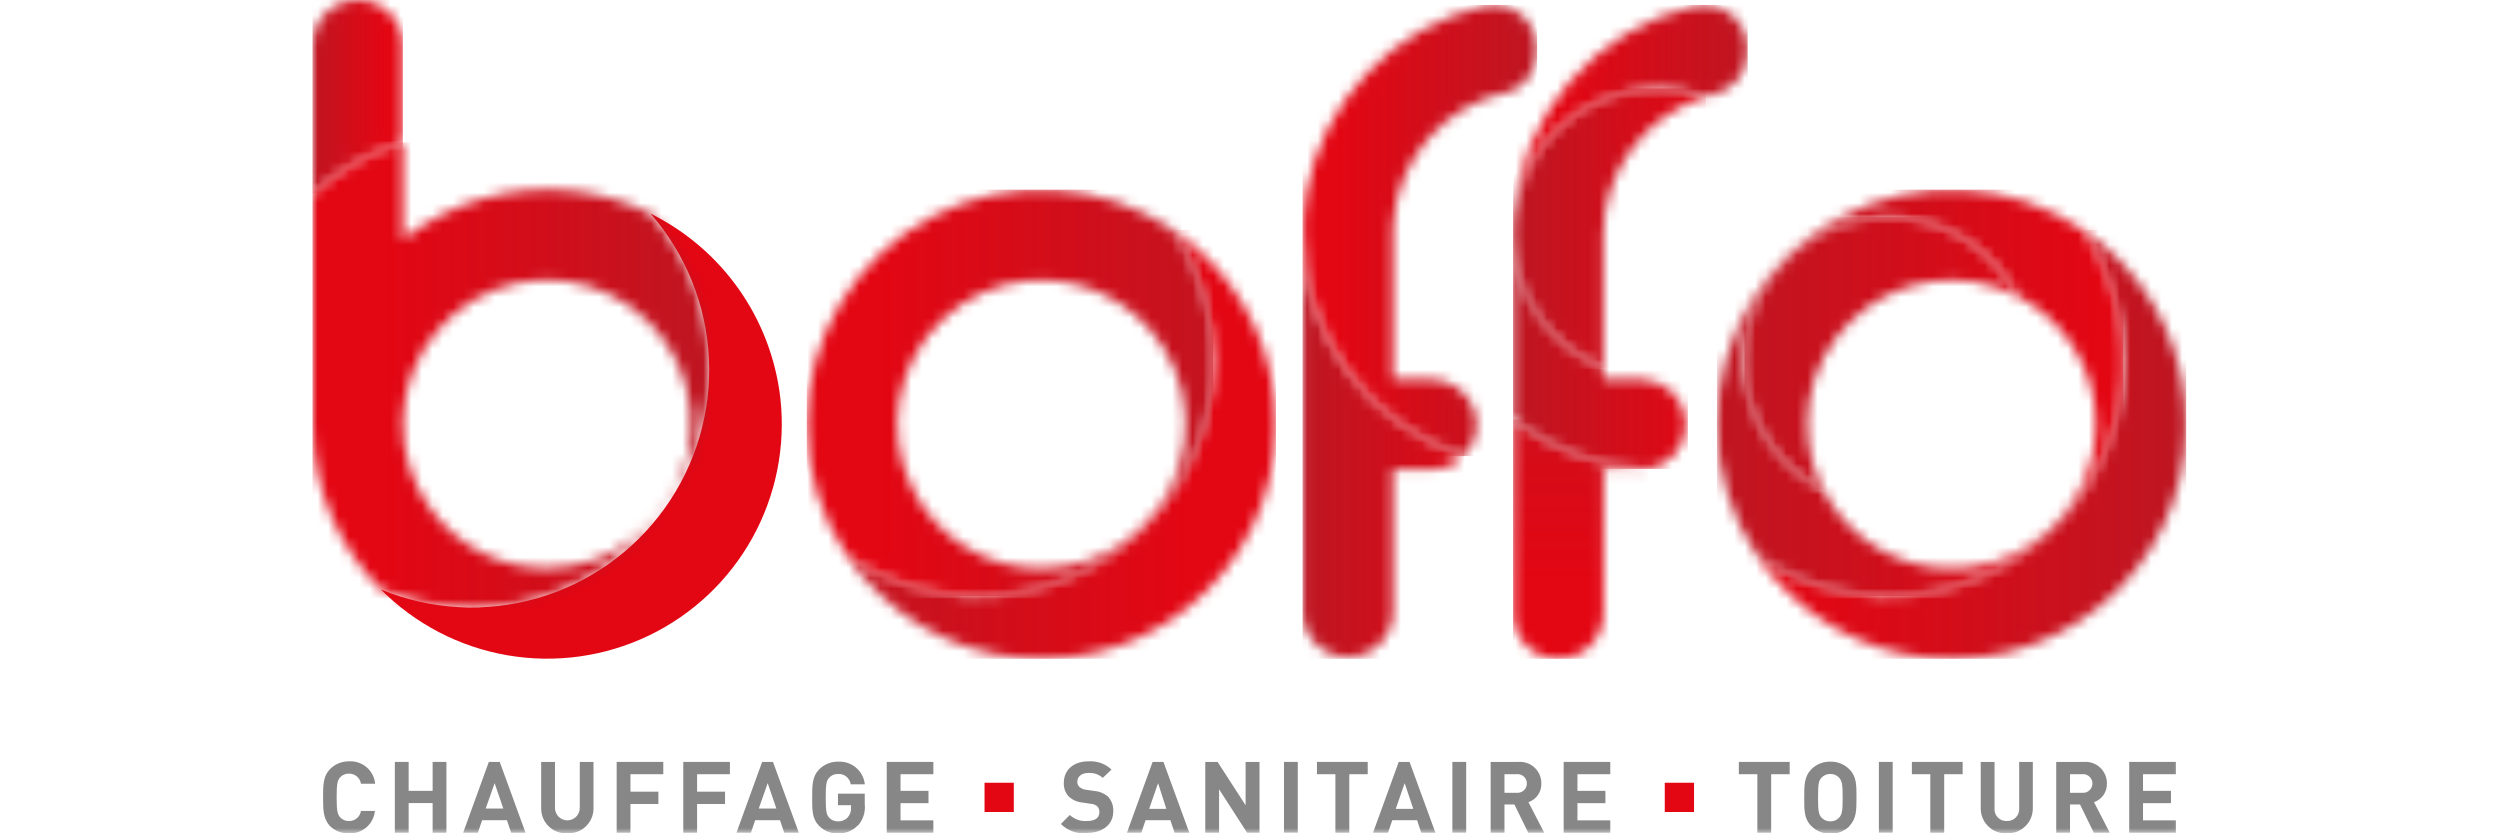 <svg width="240" height="80" viewBox="0 0 240 80" fill="none" xmlns="http://www.w3.org/2000/svg">
<mask id="mask0_732_3869" style="mask-type:luminance" maskUnits="userSpaceOnUse" x="125" y="22" width="16" height="42">
<path d="M125.047 22.524V58.913C125.095 60.031 125.573 61.087 126.381 61.862C127.19 62.636 128.266 63.068 129.385 63.068C130.504 63.068 131.58 62.636 132.388 61.862C133.196 61.087 133.674 60.031 133.722 58.913V45.063H137.492C138.637 45.056 139.732 44.597 140.54 43.786C136.04 42.311 132.119 39.457 129.333 35.627C126.548 31.797 125.04 27.188 125.024 22.452V22.524" fill="white"/>
</mask>
<g mask="url(#mask0_732_3869)">
<path d="M140.563 22.452H125.048V63.254H140.563V22.452Z" fill="url(#paint0_linear_732_3869)"/>
</g>
<mask id="mask1_732_3869" style="mask-type:luminance" maskUnits="userSpaceOnUse" x="125" y="0" width="23" height="44">
<path d="M142.436 0.587C138.148 1.593 134.248 3.833 131.219 7.031C128.189 10.228 126.162 14.243 125.389 18.579C125.389 18.627 125.389 18.675 125.389 18.722C125.286 19.294 125.214 19.873 125.159 20.452C125.159 20.817 125.159 21.183 125.103 21.548C125.048 21.913 125.103 22.151 125.103 22.452C125.114 27.178 126.61 31.78 129.381 35.609C132.151 39.437 136.054 42.298 140.54 43.786C141.127 43.177 141.525 42.41 141.682 41.58C141.84 40.748 141.752 39.889 141.428 39.108C141.105 38.326 140.56 37.656 139.86 37.18C139.161 36.704 138.338 36.443 137.492 36.429H133.722V22.389C133.722 22.127 133.722 21.865 133.762 21.595C133.762 21.492 133.762 21.389 133.762 21.286C134.002 18.245 135.241 15.37 137.285 13.107C139.329 10.843 142.063 9.318 145.063 8.77C145.798 8.446 146.424 7.918 146.866 7.248C147.308 6.578 147.547 5.795 147.555 4.992V4.683C147.559 4.133 147.453 3.589 147.246 3.08C147.039 2.571 146.733 2.109 146.347 1.718C145.961 1.327 145.502 1.017 144.995 0.804C144.489 0.591 143.946 0.479 143.397 0.476C143.074 0.478 142.751 0.515 142.436 0.587Z" fill="white"/>
</mask>
<g mask="url(#mask1_732_3869)">
<path d="M147.563 0.476H125.048V43.786H147.563V0.476Z" fill="url(#paint1_linear_732_3869)"/>
</g>
<mask id="mask2_732_3869" style="mask-type:luminance" maskUnits="userSpaceOnUse" x="145" y="40" width="14" height="24">
<path d="M145.254 58.913C145.254 60.064 145.711 61.168 146.525 61.982C147.34 62.797 148.444 63.254 149.595 63.254C150.747 63.254 151.851 62.797 152.665 61.982C153.479 61.168 153.936 60.064 153.936 58.913V45.063H157.698C157.873 45.063 158.04 45.063 158.206 45.016C153.497 44.821 148.968 43.156 145.254 40.254V58.913Z" fill="white"/>
</mask>
<g mask="url(#mask2_732_3869)">
<path d="M158.198 40.262H145.254V63.246H158.198V40.262Z" fill="url(#paint2_linear_732_3869)"/>
</g>
<mask id="mask3_732_3869" style="mask-type:luminance" maskUnits="userSpaceOnUse" x="145" y="8" width="19" height="28">
<path d="M145.301 20.921C145.262 21.452 145.23 21.984 145.23 22.508V22.651C145.279 25.377 146.128 28.029 147.672 30.277C149.215 32.524 151.386 34.269 153.913 35.294V22.524C153.916 19.552 154.875 16.661 156.649 14.277C158.423 11.893 160.916 10.143 163.762 9.286C162.286 8.762 160.732 8.493 159.166 8.492C155.729 8.488 152.412 9.755 149.852 12.049C147.292 14.343 145.672 17.503 145.301 20.921Z" fill="white"/>
</mask>
<g mask="url(#mask3_732_3869)">
<path d="M163.762 8.492H145.254V35.309H163.762V8.492Z" fill="url(#paint3_linear_732_3869)"/>
</g>
<mask id="mask4_732_3869" style="mask-type:luminance" maskUnits="userSpaceOnUse" x="145" y="0" width="23" height="21">
<path d="M162.643 0.587C157.962 1.684 153.754 4.249 150.634 7.907C147.514 11.565 145.645 16.125 145.302 20.921C145.672 17.503 147.292 14.343 149.852 12.049C152.412 9.755 155.729 8.488 159.167 8.492C160.732 8.493 162.286 8.762 163.762 9.286C163.992 9.214 164.222 9.135 164.452 9.079C165.386 8.875 166.223 8.361 166.827 7.62C167.431 6.879 167.766 5.956 167.778 5V4.683C167.778 3.575 167.338 2.514 166.555 1.731C165.772 0.948 164.71 0.508 163.603 0.508C163.28 0.511 162.958 0.548 162.643 0.619" fill="white"/>
</mask>
<g mask="url(#mask4_732_3869)">
<path d="M167.778 0.476H145.325V20.921H167.778V0.476Z" fill="url(#paint4_linear_732_3869)"/>
</g>
<mask id="mask5_732_3869" style="mask-type:luminance" maskUnits="userSpaceOnUse" x="145" y="22" width="17" height="24">
<path d="M145.254 23.413V40.262C148.968 43.163 153.497 44.829 158.206 45.024C159.268 44.857 160.23 44.301 160.904 43.464C161.578 42.627 161.916 41.569 161.853 40.496C161.789 39.423 161.329 38.412 160.561 37.66C159.793 36.908 158.772 36.469 157.698 36.429H153.936V35.309C151.41 34.285 149.239 32.54 147.696 30.293C146.152 28.045 145.303 25.393 145.254 22.667V23.413Z" fill="white"/>
</mask>
<g mask="url(#mask5_732_3869)">
<path d="M162.04 22.667H145.254V45.016H162.04V22.667Z" fill="url(#paint5_linear_732_3869)"/>
</g>
<mask id="mask6_732_3869" style="mask-type:luminance" maskUnits="userSpaceOnUse" x="81" y="22" width="42" height="42">
<path d="M116.46 34.698C116.459 38.788 115.345 42.799 113.237 46.303C111.129 49.807 108.107 52.671 104.495 54.588C100.883 56.505 96.818 57.402 92.734 57.184C88.651 56.966 84.704 55.64 81.317 53.349C83.178 56.098 85.623 58.402 88.477 60.095C91.332 61.789 94.525 62.831 97.829 63.146C101.134 63.462 104.467 63.043 107.59 61.92C110.714 60.798 113.55 58.998 115.897 56.651C118.244 54.304 120.044 51.468 121.166 48.344C122.289 45.221 122.708 41.888 122.392 38.584C122.077 35.279 121.035 32.086 119.341 29.231C117.648 26.377 115.344 23.932 112.595 22.071C115.123 25.796 116.47 30.197 116.46 34.698Z" fill="white"/>
</mask>
<g mask="url(#mask6_732_3869)">
<path d="M122.492 22.071H81.317V63.246H122.492V22.071Z" fill="url(#paint6_linear_732_3869)"/>
</g>
<mask id="mask7_732_3869" style="mask-type:luminance" maskUnits="userSpaceOnUse" x="77" y="18" width="40" height="40">
<path d="M87.651 47.016C86.281 44.328 85.826 41.267 86.357 38.297C86.887 35.327 88.373 32.612 90.588 30.565C92.804 28.517 95.627 27.25 98.63 26.955C101.632 26.66 104.648 27.354 107.22 28.932C109.791 30.509 111.777 32.883 112.874 35.693C113.972 38.503 114.122 41.594 113.301 44.497C112.48 47.4 110.733 49.955 108.327 51.773C105.92 53.592 102.985 54.575 99.968 54.571C97.416 54.579 94.912 53.876 92.737 52.542C90.562 51.207 88.801 49.294 87.651 47.016ZM77.452 40.722C77.442 45.224 78.789 49.624 81.317 53.349C85.652 56.283 90.873 57.615 96.083 57.118C101.293 56.62 106.168 54.324 109.869 50.623C113.57 46.922 115.866 42.047 116.364 36.837C116.861 31.627 115.529 26.406 112.595 22.071C109.208 19.78 105.261 18.455 101.178 18.237C97.095 18.018 93.029 18.916 89.417 20.833C85.805 22.75 82.783 25.614 80.675 29.118C78.568 32.621 77.453 36.633 77.452 40.722Z" fill="white"/>
</mask>
<g mask="url(#mask7_732_3869)">
<path d="M116.468 18.206H77.452V57.222H116.468V18.206Z" fill="url(#paint7_linear_732_3869)"/>
</g>
<mask id="mask8_732_3869" style="mask-type:luminance" maskUnits="userSpaceOnUse" x="167" y="20" width="27" height="28">
<path d="M167.468 34.698C167.471 37.248 168.178 39.748 169.511 41.921C170.844 44.095 172.752 45.858 175.024 47.016C173.692 44.411 173.221 41.452 173.677 38.563C174.133 35.674 175.493 33.003 177.561 30.936C179.63 28.868 182.301 27.509 185.19 27.054C188.08 26.599 191.039 27.072 193.643 28.405C192.236 25.625 189.932 23.401 187.104 22.093C184.276 20.785 181.089 20.47 178.059 21.198C175.03 21.926 172.335 23.655 170.41 26.105C168.485 28.555 167.443 31.583 167.452 34.698" fill="white"/>
</mask>
<g mask="url(#mask8_732_3869)">
<path d="M193.635 20.849H167.468V47.016H193.635V20.849Z" fill="url(#paint8_linear_732_3869)"/>
</g>
<mask id="mask9_732_3869" style="mask-type:luminance" maskUnits="userSpaceOnUse" x="168" y="22" width="42" height="42">
<path d="M203.841 34.698C203.84 38.788 202.726 42.799 200.618 46.303C198.51 49.807 195.488 52.671 191.876 54.588C188.264 56.505 184.199 57.402 180.115 57.184C176.032 56.966 172.085 55.64 168.698 53.349C170.558 56.1 173.003 58.406 175.858 60.101C178.713 61.796 181.907 62.84 185.212 63.156C188.518 63.472 191.852 63.054 194.977 61.931C198.102 60.807 200.939 59.007 203.287 56.659C205.635 54.311 207.434 51.473 208.556 48.348C209.679 45.223 210.096 41.888 209.779 38.583C209.462 35.278 208.418 32.084 206.722 29.229C205.026 26.375 202.719 23.93 199.968 22.071C202.499 25.796 203.848 30.196 203.841 34.698Z" fill="white"/>
</mask>
<g mask="url(#mask9_732_3869)">
<path d="M209.873 22.071H168.698V63.246H209.873V22.071Z" fill="url(#paint9_linear_732_3869)"/>
</g>
<mask id="mask10_732_3869" style="mask-type:luminance" maskUnits="userSpaceOnUse" x="164" y="18" width="40" height="40">
<path d="M175.024 47.016C173.077 46.024 171.393 44.586 170.109 42.818C168.825 41.051 167.978 39.005 167.636 36.847C167.295 34.689 167.469 32.481 168.144 30.404C168.819 28.326 169.977 26.438 171.522 24.894C173.067 23.349 174.956 22.193 177.034 21.518C179.111 20.844 181.319 20.671 183.477 21.013C185.635 21.355 187.68 22.204 189.447 23.488C191.214 24.773 192.652 26.458 193.643 28.405C195.589 29.396 197.273 30.835 198.557 32.602C199.841 34.37 200.689 36.416 201.03 38.574C201.372 40.731 201.198 42.939 200.522 45.017C199.847 47.094 198.689 48.983 197.144 50.527C195.599 52.071 193.711 53.228 191.633 53.903C189.555 54.577 187.347 54.75 185.189 54.408C183.032 54.065 180.986 53.217 179.219 51.932C177.452 50.648 176.015 48.963 175.024 47.016ZM164.825 40.722C164.818 45.225 166.168 49.625 168.698 53.349C173.033 56.278 178.252 57.607 183.46 57.107C188.667 56.607 193.538 54.31 197.237 50.611C200.936 46.911 203.231 42.039 203.73 36.832C204.228 31.624 202.898 26.405 199.968 22.071C196.581 19.78 192.634 18.455 188.551 18.237C184.468 18.018 180.402 18.916 176.79 20.833C173.178 22.75 170.156 25.614 168.048 29.118C165.941 32.621 164.826 36.633 164.825 40.722Z" fill="white"/>
</mask>
<g mask="url(#mask10_732_3869)">
<path d="M203.841 18.206H164.825V57.222H203.841V18.206Z" fill="url(#paint10_linear_732_3869)"/>
</g>
<mask id="mask11_732_3869" style="mask-type:luminance" maskUnits="userSpaceOnUse" x="30" y="0" width="9" height="19">
<path d="M34.341 0C33.19 0 32.086 0.457 31.271 1.272C30.457 2.086 30 3.19 30 4.341V18.579C32.492 16.318 35.455 14.637 38.675 13.659V4.341C38.676 3.772 38.564 3.207 38.347 2.681C38.13 2.154 37.811 1.675 37.408 1.272C37.006 0.869 36.528 0.549 36.001 0.331C35.475 0.112 34.911 -9.55545e-07 34.341 0Z" fill="white"/>
</mask>
<g mask="url(#mask11_732_3869)">
<path d="M38.675 0H30V18.579H38.675V0Z" fill="url(#paint11_linear_732_3869)"/>
</g>
<mask id="mask12_732_3869" style="mask-type:luminance" maskUnits="userSpaceOnUse" x="30" y="0" width="180" height="80">
<path d="M209.873 0H30V80H209.873V0Z" fill="white"/>
</mask>
<g mask="url(#mask12_732_3869)">
<path d="M74.913 38.214C74.48 34.457 73.112 30.868 70.936 27.775C68.759 24.682 65.843 22.184 62.452 20.508C65.834 24.381 67.808 29.284 68.054 34.42C68.299 39.556 66.802 44.624 63.806 48.803C60.809 52.981 56.488 56.025 51.545 57.439C46.601 58.854 41.325 58.556 36.571 56.595C39.866 59.908 44.11 62.114 48.715 62.907C53.319 63.7 58.056 63.041 62.27 61.022C66.483 59.002 69.964 55.721 72.229 51.634C74.494 47.548 75.432 42.858 74.913 38.214Z" fill="#E30613"/>
</g>
<mask id="mask13_732_3869" style="mask-type:luminance" maskUnits="userSpaceOnUse" x="30" y="13" width="39" height="46">
<path d="M41.429 48.984C39.565 46.489 38.598 43.439 38.684 40.326C38.769 37.213 39.903 34.221 41.9 31.832C43.898 29.443 46.643 27.799 49.691 27.164C52.74 26.529 55.913 26.941 58.698 28.334C61.483 29.726 63.717 32.017 65.038 34.837C66.36 37.657 66.691 40.84 65.978 43.871C65.266 46.902 63.552 49.605 61.113 51.541C58.674 53.477 55.654 54.533 52.54 54.54C50.382 54.551 48.251 54.054 46.321 53.089C44.39 52.123 42.715 50.717 41.429 48.984ZM30 18.579V41.087C30.101 46.912 32.456 52.471 36.571 56.595C41.326 58.565 46.606 58.868 51.555 57.456C56.503 56.044 60.829 53 63.828 48.819C66.827 44.637 68.323 39.563 68.073 34.424C67.824 29.284 65.843 24.379 62.452 20.508C60.192 19.39 57.758 18.666 55.254 18.365C52.322 18.006 49.349 18.23 46.504 19.022C43.659 19.815 40.998 21.161 38.675 22.984V13.659C35.455 14.637 32.492 16.318 30 18.579Z" fill="white"/>
</mask>
<g mask="url(#mask13_732_3869)">
<path d="M68.095 13.659H30V58.325H68.095V13.659Z" fill="url(#paint12_linear_732_3869)"/>
</g>
<mask id="mask14_732_3869" style="mask-type:luminance" maskUnits="userSpaceOnUse" x="30" y="0" width="180" height="80">
<path d="M209.873 0H30V80H209.873V0Z" fill="white"/>
</mask>
<g mask="url(#mask14_732_3869)">
<path d="M33.492 80C33.154 80.011 32.818 79.953 32.502 79.83C32.187 79.707 31.9 79.522 31.659 79.286C31.016 78.564 31.016 77.698 31.016 76.54C31.016 75.381 31.016 74.516 31.683 73.833C31.922 73.591 32.207 73.4 32.523 73.272C32.838 73.144 33.176 73.081 33.516 73.087C34.13 73.054 34.733 73.259 35.199 73.66C35.664 74.061 35.957 74.626 36.016 75.238H34.651C34.61 74.964 34.471 74.714 34.259 74.536C34.047 74.358 33.777 74.263 33.5 74.27C33.341 74.264 33.182 74.292 33.036 74.354C32.889 74.416 32.758 74.509 32.651 74.627C32.397 74.913 32.318 75.238 32.318 76.54C32.318 77.841 32.397 78.175 32.651 78.46C32.758 78.578 32.889 78.672 33.036 78.733C33.182 78.795 33.341 78.824 33.5 78.817C33.777 78.824 34.047 78.73 34.259 78.551C34.471 78.373 34.61 78.123 34.651 77.849H35.992C35.934 78.461 35.641 79.027 35.175 79.427C34.709 79.828 34.106 80.034 33.492 80Z" fill="#878787"/>
<path d="M41.532 79.944V77.095H39.23V79.944H37.905V73.143H39.23V75.921H41.532V73.143H42.857V79.944H41.532Z" fill="#878787"/>
<path d="M49.071 79.944L48.667 78.738H46.286L45.873 79.944H44.46L46.928 73.143H47.976L50.452 79.944H49.071ZM47.484 75.183L46.627 77.619H48.317L47.484 75.183Z" fill="#878787"/>
<path d="M54.452 80C54.13 80.016 53.807 79.966 53.505 79.854C53.202 79.742 52.925 79.569 52.691 79.346C52.458 79.123 52.271 78.856 52.144 78.559C52.017 78.262 51.952 77.942 51.952 77.619V73.143H53.278V77.564C53.278 77.879 53.403 78.182 53.627 78.405C53.85 78.629 54.153 78.754 54.468 78.754C54.784 78.754 55.087 78.629 55.31 78.405C55.533 78.182 55.659 77.879 55.659 77.564V73.143H56.976V77.611C56.977 77.934 56.911 78.254 56.784 78.551C56.657 78.847 56.471 79.115 56.237 79.338C56.003 79.561 55.727 79.734 55.424 79.846C55.121 79.959 54.799 80.008 54.476 79.992" fill="#878787"/>
<path d="M60.524 74.325V76H63.206V77.183H60.524V79.944H59.199V73.143H63.675V74.325H60.524Z" fill="#878787"/>
<path d="M66.921 74.325V76H69.603V77.183H66.921V79.944H65.595V73.143H70.071V74.325H66.921Z" fill="#878787"/>
<path d="M75.286 79.944L74.881 78.738H72.5L72.087 79.944H70.698L73.167 73.143H74.206L76.691 79.944H75.286ZM73.698 75.183L72.841 77.619H74.532L73.698 75.183Z" fill="#878787"/>
<path d="M82.365 79.222C82.119 79.483 81.821 79.688 81.49 79.825C81.159 79.962 80.802 80.027 80.445 80.016C80.109 80.021 79.777 79.959 79.466 79.834C79.155 79.709 78.873 79.522 78.635 79.286C77.952 78.595 77.968 77.746 77.968 76.571C77.968 75.397 77.968 74.548 78.635 73.865C78.873 73.622 79.159 73.43 79.474 73.302C79.79 73.173 80.128 73.111 80.468 73.119C81.092 73.085 81.704 73.292 82.18 73.696C82.656 74.101 82.958 74.673 83.024 75.294H81.667C81.627 75.004 81.479 74.74 81.252 74.556C81.025 74.372 80.736 74.281 80.445 74.302C80.285 74.296 80.126 74.326 79.979 74.389C79.832 74.453 79.701 74.547 79.595 74.667C79.341 74.952 79.27 75.27 79.27 76.571C79.27 77.873 79.341 78.206 79.595 78.492C79.702 78.61 79.833 78.703 79.98 78.765C80.127 78.827 80.285 78.856 80.445 78.849C80.621 78.857 80.796 78.826 80.96 78.759C81.123 78.692 81.269 78.59 81.389 78.46C81.605 78.21 81.715 77.886 81.698 77.556V77.302H80.445V76.191H83.016V77.183C83.057 77.554 83.021 77.93 82.909 78.287C82.797 78.644 82.612 78.973 82.365 79.254" fill="#878787"/>
<path d="M85.127 79.944V73.143H89.603V74.325H86.452V75.921H89.135V77.103H86.452V78.754H89.603V79.944H85.127Z" fill="#878787"/>
<path d="M104.318 80C103.865 80.036 103.409 79.975 102.982 79.82C102.555 79.666 102.166 79.421 101.841 79.103L102.698 78.238C102.918 78.442 103.178 78.598 103.46 78.697C103.743 78.797 104.042 78.838 104.341 78.817C105.135 78.817 105.54 78.516 105.54 77.976C105.547 77.872 105.533 77.767 105.497 77.668C105.462 77.57 105.406 77.48 105.333 77.405C105.164 77.261 104.952 77.177 104.73 77.167L103.937 77.048C103.448 77.008 102.985 76.81 102.619 76.484C102.451 76.307 102.32 76.098 102.235 75.868C102.151 75.639 102.114 75.395 102.127 75.151C102.127 73.936 103.024 73.087 104.508 73.087C104.909 73.061 105.312 73.117 105.69 73.254C106.069 73.391 106.415 73.604 106.706 73.881L105.865 74.675C105.677 74.507 105.457 74.379 105.218 74.299C104.98 74.219 104.727 74.187 104.476 74.206C103.77 74.206 103.421 74.595 103.421 75.064C103.42 75.154 103.439 75.244 103.474 75.327C103.51 75.41 103.562 75.485 103.627 75.548C103.804 75.699 104.023 75.793 104.254 75.817L105.048 75.929C105.525 75.964 105.98 76.147 106.349 76.452C106.53 76.645 106.67 76.872 106.761 77.12C106.851 77.369 106.889 77.633 106.873 77.897C106.873 79.214 105.77 79.96 104.349 79.96" fill="#878787"/>
<path d="M112.762 79.944L112.357 78.738H109.976L109.564 79.944H108.183L110.651 73.143H111.691L114.175 79.944H112.762ZM111.175 75.183L110.318 77.651H111.968L111.175 75.183Z" fill="#878787"/>
<path d="M119.722 79.944L117.032 75.77V79.944H115.706V73.143H116.889L119.579 77.309V73.143H120.913V79.944H119.722Z" fill="#878787"/>
<path d="M124.587 73.143H123.262V79.936H124.587V73.143Z" fill="#878787"/>
<path d="M129.532 74.325V79.944H128.198V74.325H126.428V73.143H131.301V74.325H129.532Z" fill="#878787"/>
<path d="M136.437 79.944L136.04 78.738H133.659L133.246 79.944H131.81L134.278 73.143H135.318L137.802 79.944H136.437ZM134.849 75.183L133.992 77.651H135.675L134.849 75.183Z" fill="#878787"/>
<path d="M140.754 73.143H139.428V79.936H140.754V73.143Z" fill="#878787"/>
<path d="M146.714 79.944L145.381 77.23H144.429V79.944H143.103V73.143H145.77C146.054 73.122 146.339 73.16 146.608 73.256C146.876 73.351 147.121 73.502 147.328 73.697C147.535 73.893 147.699 74.13 147.809 74.392C147.919 74.655 147.974 74.938 147.968 75.222C147.981 75.613 147.867 75.998 147.644 76.319C147.421 76.641 147.101 76.882 146.73 77.008L148.246 79.944H146.714ZM145.683 74.325H144.429V76.111H145.683C145.92 76.111 146.149 76.017 146.317 75.848C146.485 75.68 146.579 75.452 146.579 75.214C146.579 74.976 146.485 74.748 146.317 74.58C146.149 74.412 145.92 74.317 145.683 74.317" fill="#878787"/>
<path d="M150.111 79.944V73.143H154.587V74.325H151.436V75.921H154.119V77.103H151.436V78.754H154.587V79.944H150.111Z" fill="#878787"/>
<path d="M170.032 74.325V79.944H168.706V74.325H166.928V73.143H171.809V74.325H170.032Z" fill="#878787"/>
<path d="M177.571 79.286C177.334 79.531 177.049 79.724 176.733 79.852C176.418 79.98 176.079 80.042 175.738 80.032C175.392 80.044 175.048 79.984 174.727 79.856C174.406 79.727 174.115 79.533 173.873 79.286C173.183 78.595 173.206 77.746 173.206 76.571C173.206 75.397 173.206 74.548 173.873 73.865C174.112 73.621 174.399 73.428 174.716 73.3C175.033 73.172 175.373 73.11 175.714 73.119C176.055 73.109 176.394 73.17 176.71 73.299C177.025 73.427 177.311 73.62 177.548 73.865C178.238 74.548 178.222 75.397 178.222 76.571C178.222 77.746 178.222 78.595 177.548 79.286M176.564 74.667C176.458 74.547 176.326 74.453 176.18 74.389C176.033 74.326 175.874 74.296 175.714 74.302C175.554 74.297 175.394 74.327 175.246 74.39C175.098 74.453 174.965 74.547 174.857 74.667C174.595 74.952 174.532 75.27 174.532 76.571C174.532 77.873 174.595 78.159 174.857 78.484C174.965 78.603 175.098 78.698 175.246 78.761C175.394 78.824 175.554 78.854 175.714 78.849C175.874 78.855 176.033 78.825 176.18 78.761C176.326 78.698 176.458 78.604 176.564 78.484C176.825 78.198 176.897 77.881 176.897 76.571C176.897 75.262 176.825 74.984 176.564 74.667Z" fill="#878787"/>
<path d="M181.698 73.143H180.373V79.936H181.698V73.143Z" fill="#878787"/>
<path d="M186.643 74.325V79.944H185.309V74.325H183.54V73.143H188.413V74.325H186.643Z" fill="#878787"/>
<path d="M192.651 80C192.328 80.016 192.006 79.966 191.703 79.854C191.4 79.742 191.124 79.569 190.89 79.346C190.656 79.123 190.47 78.856 190.343 78.559C190.216 78.262 190.15 77.942 190.151 77.619V73.143H191.476V77.564C191.458 77.726 191.475 77.89 191.526 78.046C191.577 78.201 191.662 78.343 191.773 78.462C191.885 78.582 192.022 78.675 192.173 78.737C192.325 78.798 192.488 78.825 192.651 78.817C192.815 78.825 192.978 78.797 193.131 78.736C193.283 78.675 193.42 78.582 193.533 78.463C193.646 78.344 193.732 78.202 193.785 78.047C193.838 77.891 193.857 77.727 193.841 77.564V73.143H195.151V77.611C195.151 77.934 195.086 78.254 194.959 78.551C194.832 78.847 194.646 79.115 194.412 79.338C194.178 79.561 193.901 79.734 193.599 79.846C193.296 79.959 192.973 80.008 192.651 79.992" fill="#878787"/>
<path d="M201.008 79.944L199.682 77.23H198.722V79.944H197.397V73.143H200.063C200.347 73.122 200.633 73.16 200.901 73.256C201.169 73.351 201.415 73.502 201.622 73.697C201.828 73.893 201.992 74.13 202.103 74.392C202.213 74.655 202.267 74.938 202.262 75.222C202.274 75.613 202.16 75.998 201.937 76.319C201.714 76.641 201.394 76.882 201.024 77.008L202.54 79.944H201.008ZM199.976 74.325H198.722V76.111H199.976C200.214 76.111 200.442 76.017 200.61 75.848C200.778 75.68 200.873 75.452 200.873 75.214C200.873 74.976 200.778 74.748 200.61 74.58C200.442 74.412 200.214 74.317 199.976 74.317" fill="#878787"/>
<path d="M204.405 79.944V73.143H208.881V74.325H205.73V75.921H208.413V77.103H205.73V78.754H208.881V79.944H204.405Z" fill="#878787"/>
<path d="M162.627 75.143H159.817V77.952H162.627V75.143Z" fill="#E30613"/>
<path d="M97.325 75.143H94.516V77.952H97.325V75.143Z" fill="#E30613"/>
</g>
<defs>
<linearGradient id="paint0_linear_732_3869" x1="125.341" y1="43.846" x2="148.076" y2="43.846" gradientUnits="userSpaceOnUse">
<stop stop-color="#BE1622"/>
<stop offset="0.83" stop-color="#E30613"/>
<stop offset="1" stop-color="#E30613"/>
</linearGradient>
<linearGradient id="paint1_linear_732_3869" x1="124.413" y1="20.833" x2="147.148" y2="20.833" gradientUnits="userSpaceOnUse">
<stop stop-color="#E30613"/>
<stop offset="0.17" stop-color="#E30613"/>
<stop offset="1" stop-color="#BE1622"/>
</linearGradient>
<linearGradient id="paint2_linear_732_3869" x1="152.624" y1="62.621" x2="152.624" y2="22.892" gradientUnits="userSpaceOnUse">
<stop stop-color="#E30613"/>
<stop offset="0.17" stop-color="#E30613"/>
<stop offset="1" stop-color="#BE1622"/>
</linearGradient>
<linearGradient id="paint3_linear_732_3869" x1="145.829" y1="22.921" x2="168.204" y2="22.921" gradientUnits="userSpaceOnUse">
<stop stop-color="#BE1622"/>
<stop offset="0.83" stop-color="#E30613"/>
<stop offset="1" stop-color="#E30613"/>
</linearGradient>
<linearGradient id="paint4_linear_732_3869" x1="145.79" y1="11.73" x2="168.164" y2="11.73" gradientUnits="userSpaceOnUse">
<stop stop-color="#E30613"/>
<stop offset="0.17" stop-color="#E30613"/>
<stop offset="1" stop-color="#BE1622"/>
</linearGradient>
<linearGradient id="paint5_linear_732_3869" x1="145.829" y1="34.854" x2="168.204" y2="34.854" gradientUnits="userSpaceOnUse">
<stop stop-color="#BE1622"/>
<stop offset="0.83" stop-color="#E30613"/>
<stop offset="1" stop-color="#E30613"/>
</linearGradient>
<linearGradient id="paint6_linear_732_3869" x1="76.569" y1="40.76" x2="122.044" y2="40.76" gradientUnits="userSpaceOnUse">
<stop stop-color="#BE1622"/>
<stop offset="0.83" stop-color="#E30613"/>
<stop offset="1" stop-color="#E30613"/>
</linearGradient>
<linearGradient id="paint7_linear_732_3869" x1="76.569" y1="35.711" x2="122.044" y2="35.711" gradientUnits="userSpaceOnUse">
<stop stop-color="#E30613"/>
<stop offset="0.17" stop-color="#E30613"/>
<stop offset="1" stop-color="#BE1622"/>
</linearGradient>
<linearGradient id="paint8_linear_732_3869" x1="163.891" y1="31.853" x2="209.366" y2="31.853" gradientUnits="userSpaceOnUse">
<stop stop-color="#BE1622"/>
<stop offset="0.83" stop-color="#E30613"/>
<stop offset="1" stop-color="#E30613"/>
</linearGradient>
<linearGradient id="paint9_linear_732_3869" x1="163.899" y1="40.8" x2="209.374" y2="40.8" gradientUnits="userSpaceOnUse">
<stop stop-color="#E30613"/>
<stop offset="0.17" stop-color="#E30613"/>
<stop offset="1" stop-color="#BE1622"/>
</linearGradient>
<linearGradient id="paint10_linear_732_3869" x1="163.868" y1="35.671" x2="209.343" y2="35.671" gradientUnits="userSpaceOnUse">
<stop stop-color="#BE1622"/>
<stop offset="0.83" stop-color="#E30613"/>
<stop offset="1" stop-color="#E30613"/>
</linearGradient>
<linearGradient id="paint11_linear_732_3869" x1="29.691" y1="8.634" x2="38.451" y2="8.634" gradientUnits="userSpaceOnUse">
<stop stop-color="#BE1622"/>
<stop offset="0.83" stop-color="#E30613"/>
<stop offset="1" stop-color="#E30613"/>
</linearGradient>
<linearGradient id="paint12_linear_732_3869" x1="30.422" y1="36.575" x2="68.266" y2="36.575" gradientUnits="userSpaceOnUse">
<stop stop-color="#E30613"/>
<stop offset="0.17" stop-color="#E30613"/>
<stop offset="1" stop-color="#BE1622"/>
</linearGradient>
</defs>
</svg>
